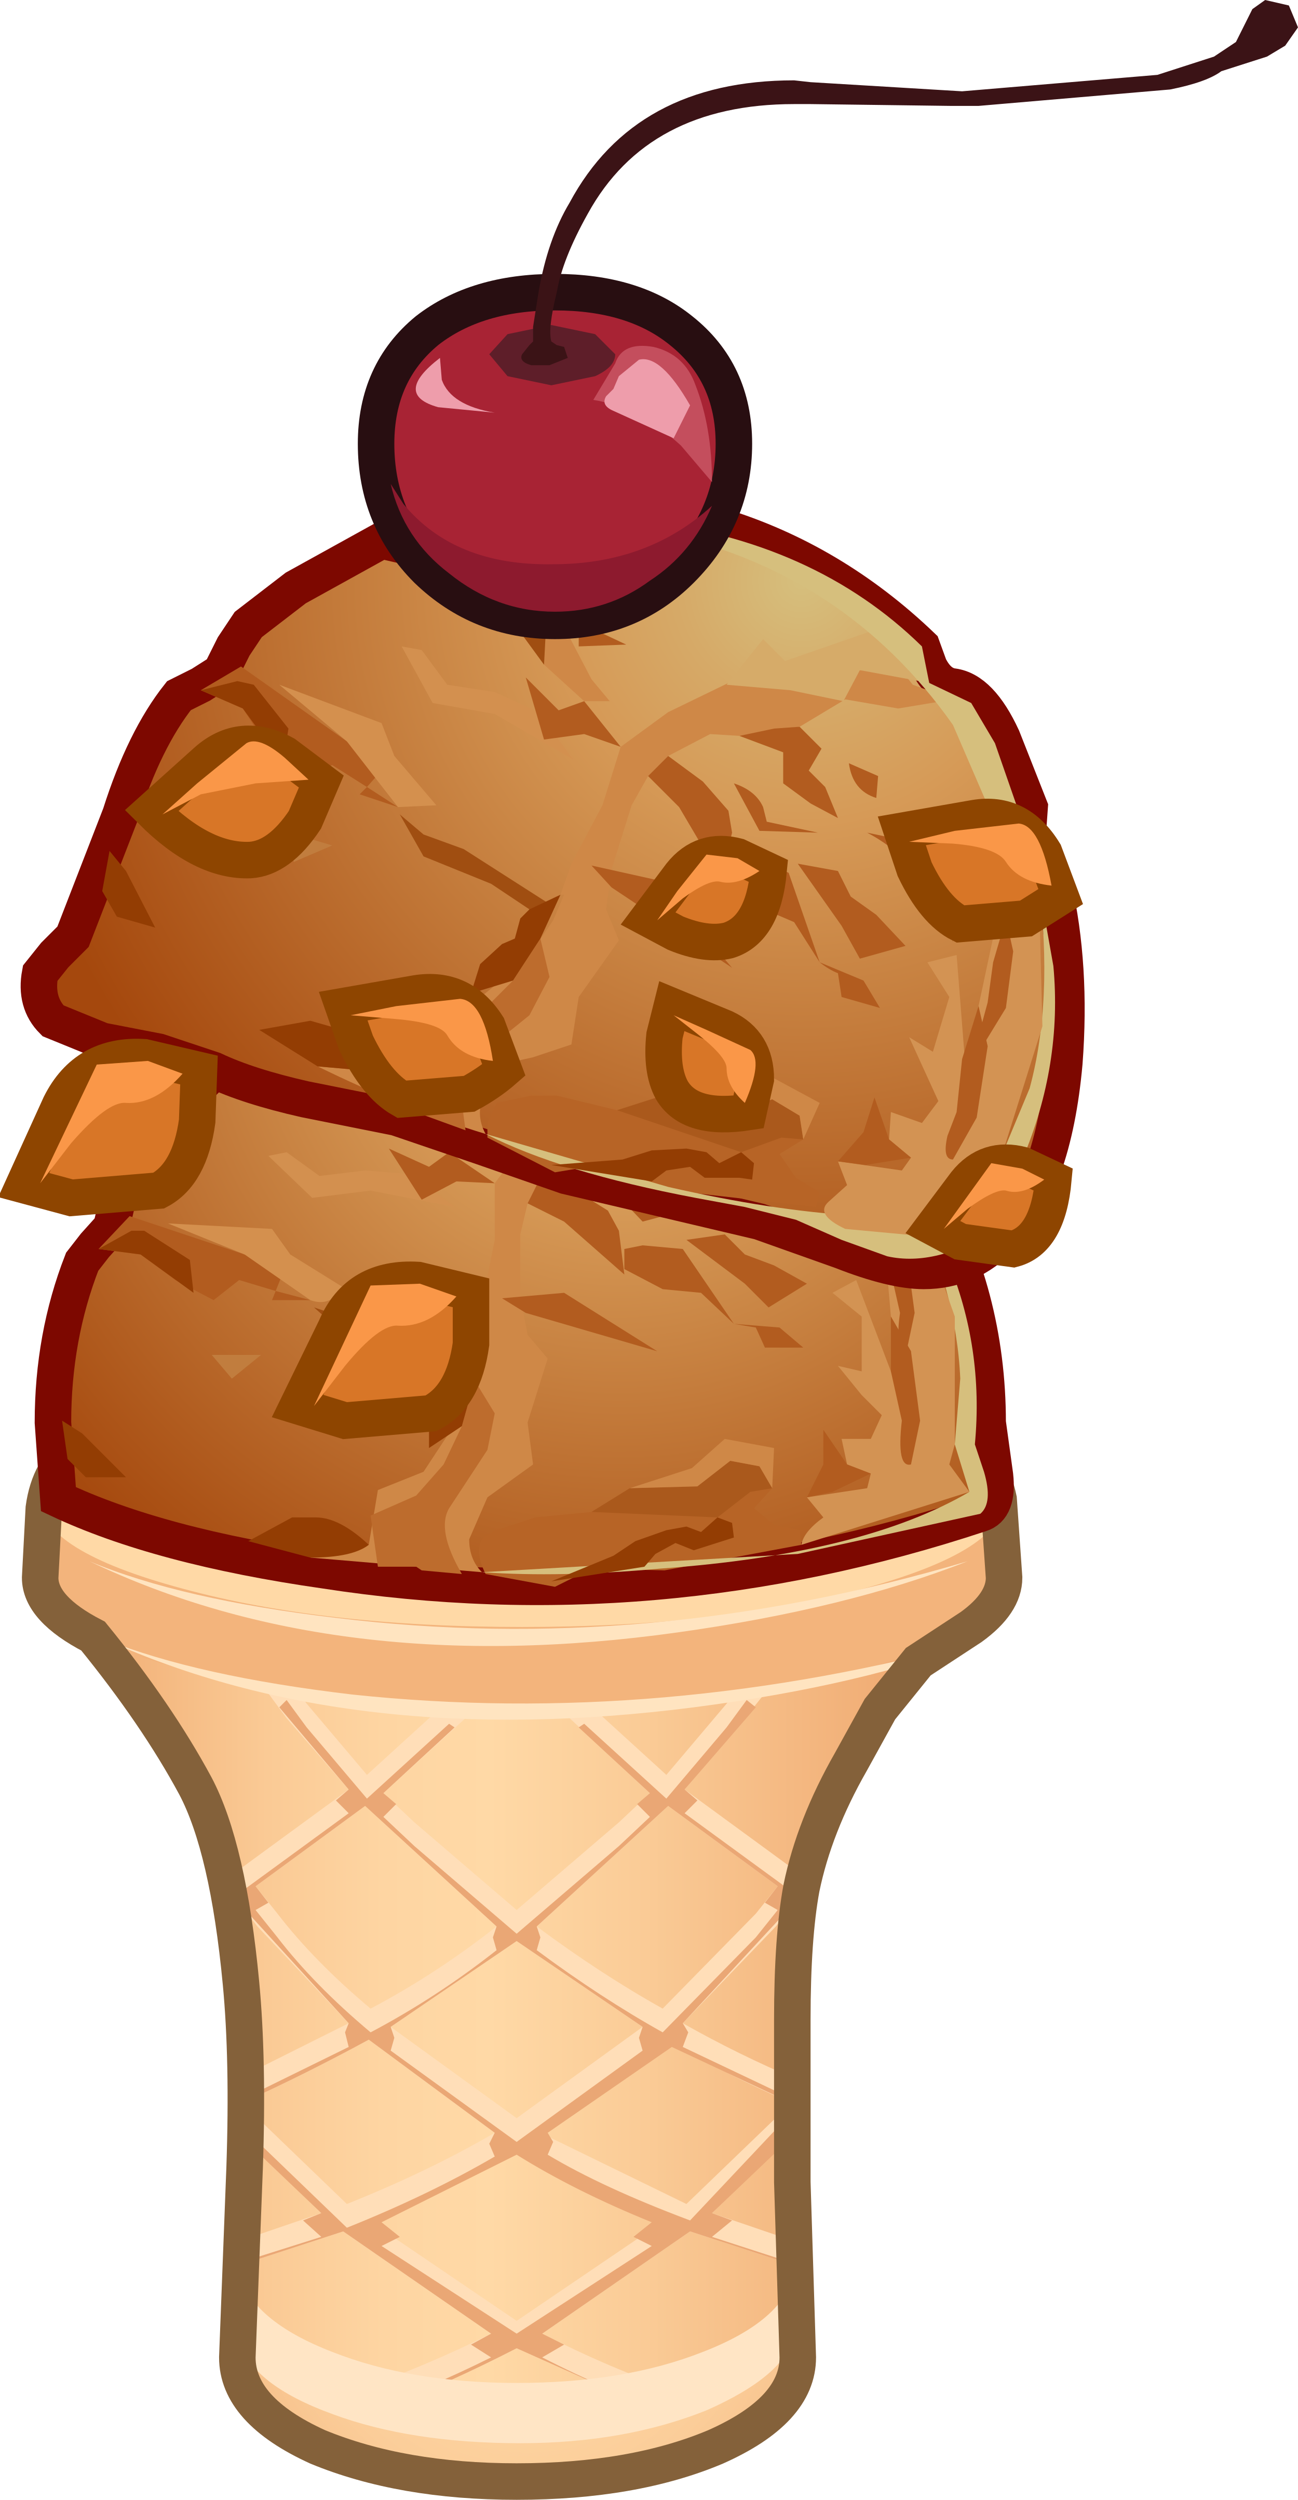 <?xml version="1.0" encoding="UTF-8" standalone="no"?>
<svg xmlns:xlink="http://www.w3.org/1999/xlink" height="68.45px" width="35.55px" xmlns="http://www.w3.org/2000/svg">
  <g transform="matrix(1.0, 0.0, 0.0, 1.0, 13.55, 43.35)">
    <path d="M10.9 3.15 Q8.15 7.0 8.15 9.75 L8.15 21.45 6.55 22.35 Q4.3 23.3 1.15 23.6 L0.05 23.6 Q-3.15 23.3 -5.35 22.35 L-6.95 21.45 -6.95 9.75 Q-6.95 7.0 -9.7 3.15 L-12.45 -0.15 0.6 1.15 13.6 -0.15 10.9 3.15" fill="url(#gradient0)" fill-rule="evenodd" stroke="none"/>
    <path d="M0.6 20.2 L4.65 17.45 Q2.75 16.7 0.6 15.4 -1.4 16.65 -3.45 17.45 L0.6 20.2 M4.05 12.15 L0.6 9.8 -2.85 12.15 0.6 14.65 4.05 12.15 M7.15 9.05 L7.75 8.3 4.75 6.1 1.15 9.4 Q2.9 10.7 4.6 11.65 L7.15 9.05 M-6.55 8.3 L-5.95 9.05 Q-4.95 10.35 -3.4 11.65 -1.6 10.7 0.05 9.4 L-3.55 6.1 -6.55 8.3 M2.0 3.65 L2.45 3.2 4.7 5.25 6.35 3.3 6.9 2.55 7.45 2.95 6.85 3.7 5.2 5.65 8.55 8.1 8.45 8.25 8.55 8.3 7.7 9.4 5.15 12.05 Q6.65 12.9 8.3 13.6 L8.05 14.2 Q6.55 13.55 4.65 12.5 L1.25 15.05 5.25 17.0 7.95 14.4 8.4 14.85 5.95 17.25 8.0 17.95 7.8 18.55 5.35 17.75 1.3 20.55 Q3.15 21.5 5.05 22.15 L7.85 20.1 8.3 20.6 5.85 22.45 6.2 22.55 6.0 23.2 5.15 22.9 3.9 23.65 3.6 23.1 4.4 22.65 0.6 20.95 Q-1.25 21.9 -3.15 22.65 L-2.4 23.1 -2.75 23.65 -4.0 22.9 -4.8 23.2 -5.0 22.55 -4.65 22.45 -7.1 20.6 -6.65 20.1 -3.9 22.15 Q-1.9 21.45 -0.1 20.55 L-4.15 17.75 -6.6 18.55 -6.8 17.95 -4.75 17.25 -7.2 14.85 -6.75 14.4 -4.05 17.0 Q-1.8 16.1 0.0 15.05 L-3.45 12.5 Q-5.2 13.45 -6.85 14.2 L-7.1 13.6 -4.0 12.05 -6.5 9.4 -7.35 8.3 -7.3 8.25 -7.35 8.1 -4.0 5.65 -5.7 3.7 -6.25 2.95 -5.7 2.55 -5.15 3.3 -3.5 5.25 -1.25 3.2 -0.75 3.65 -3.05 5.75 -2.2 6.55 0.6 8.95 3.4 6.55 4.25 5.75 2.0 3.65" fill="#ffdeb8" fill-rule="evenodd" stroke="none"/>
    <path d="M7.7 14.65 L7.95 14.4 8.15 14.6 8.05 14.85 7.7 14.65 M7.15 9.7 L7.75 8.95 7.4 8.75 7.75 8.3 4.75 6.1 1.15 9.4 1.25 9.7 1.15 10.05 Q2.9 11.35 4.6 12.3 L7.15 9.7 M-3.1 17.5 L-2.6 17.9 -3.1 18.15 0.6 20.55 4.3 18.15 3.8 17.9 4.3 17.5 Q2.2 16.65 0.6 15.65 L-3.1 17.5 M-6.85 14.85 L-6.95 14.6 -6.75 14.4 -6.45 14.65 -6.85 14.85 M-2.85 12.15 L-2.75 12.45 -2.85 12.8 0.6 15.3 4.05 12.8 3.95 12.45 4.05 12.15 0.6 9.8 -2.85 12.15 M-3.55 6.1 L-6.55 8.3 -6.2 8.75 -6.55 8.95 -5.95 9.7 Q-4.95 11.0 -3.4 12.3 -1.6 11.35 0.05 10.05 L-0.05 9.7 0.05 9.4 -3.55 6.1 M2.3 3.95 L2.45 3.85 4.7 5.9 6.35 3.95 6.9 3.2 7.15 3.4 5.2 5.65 5.55 5.95 5.2 6.3 8.35 8.6 5.15 12.05 5.3 12.3 5.15 12.7 8.1 14.1 8.05 14.2 4.85 12.7 1.45 15.05 1.6 15.3 1.45 15.65 Q2.95 16.55 5.35 17.45 L7.8 14.85 8.1 15.2 5.95 17.25 6.5 17.45 5.95 17.9 7.8 18.5 7.8 18.55 5.35 17.75 1.3 20.55 1.9 20.85 1.3 21.2 Q3.15 22.15 5.05 22.8 L7.85 20.75 7.95 20.9 5.85 22.45 6.2 22.55 6.05 22.95 5.85 23.1 6.0 23.15 6.0 23.2 5.15 22.9 3.9 23.65 3.9 23.55 4.4 23.3 3.7 23.0 4.4 22.65 0.6 20.95 Q-1.25 21.9 -3.15 22.65 L-2.5 23.0 -3.15 23.3 -2.65 23.55 -2.75 23.65 -4.0 22.9 -4.8 23.2 -4.8 23.15 -4.65 23.1 -4.85 22.95 -5.0 22.55 -4.65 22.45 -6.75 20.9 -6.65 20.75 -3.9 22.8 Q-1.9 22.1 -0.1 21.2 L-0.65 20.85 -0.1 20.55 -4.15 17.75 -6.6 18.55 -6.65 18.5 -4.75 17.9 -5.25 17.45 -4.75 17.25 -6.9 15.2 -6.75 15.05 -4.05 17.65 Q-1.8 16.75 0.0 15.7 L-0.15 15.35 0.0 15.05 -3.45 12.5 Q-5.2 13.45 -6.85 14.2 L-6.85 14.1 -4.0 12.7 -4.1 12.3 -4.0 12.05 -7.15 8.6 -4.0 6.3 -4.35 5.95 -4.0 5.65 -5.9 3.4 -5.7 3.2 -5.15 3.95 -3.5 5.9 -1.25 3.85 -1.1 3.95 -3.05 5.75 -2.7 6.05 -3.05 6.4 -2.2 7.2 0.6 9.6 3.4 7.2 4.25 6.4 3.9 6.05 4.25 5.75 2.3 3.95" fill="#eaa775" fill-rule="evenodd" stroke="none"/>
    <path d="M-12.45 -0.15 L-12.4 -1.95 13.95 -1.95 13.95 -0.15 Q13.95 1.35 10.1 2.35 6.25 3.4 0.75 3.4 -4.7 3.4 -8.55 2.35 -12.45 1.35 -12.45 -0.15" fill="#f3b47c" fill-rule="evenodd" stroke="none"/>
    <path d="M5.7 21.05 Q7.9 20.2 8.2 18.9 L8.3 18.9 8.3 20.65 Q8.3 22.05 6.05 23.05 3.8 24.05 0.6 24.05 -2.55 24.05 -4.8 23.05 -7.05 22.05 -7.05 20.65 L-7.05 18.9 -7.0 18.9 Q-6.65 20.2 -4.45 21.05 -2.3 21.9 0.6 21.9 3.55 21.9 5.7 21.05" fill="#ffe5c5" fill-rule="evenodd" stroke="none"/>
    <path d="M8.2 20.6 L8.3 20.85 8.3 21.2 Q8.3 22.65 6.05 23.65 3.8 24.6 0.6 24.6 -2.55 24.6 -4.8 23.65 -7.05 22.65 -7.05 21.2 L-7.05 19.5 -7.0 20.75 Q-6.65 21.95 -4.45 22.75 -2.3 23.55 0.7 23.55 3.55 23.55 5.8 22.65 7.95 21.7 8.2 20.6" fill="url(#gradient1)" fill-rule="evenodd" stroke="none"/>
    <path d="M10.1 -4.8 Q13.95 -3.8 13.95 -2.3 13.95 -0.9 10.1 0.15 6.2 1.2 0.75 1.2 -4.7 1.2 -8.55 0.15 -12.45 -0.9 -12.45 -2.3 -12.45 -3.8 -8.55 -4.8 -4.7 -5.85 0.75 -5.85 6.25 -5.85 10.1 -4.8" fill="#ffd9a6" fill-rule="evenodd" stroke="none"/>
    <path d="M12.1 -2.3 Q12.1 -1.4 8.8 -0.7 L0.75 0.0 -7.25 -0.7 Q-10.6 -1.4 -10.6 -2.3 -10.6 -3.25 -7.25 -3.95 L0.75 -4.65 8.8 -3.95 Q12.1 -3.25 12.1 -2.3" fill="#eaa775" fill-rule="evenodd" stroke="none"/>
    <path d="M-11.1 -0.6 Q-8.6 0.45 -4.35 0.95 4.2 2.0 12.95 -0.6 9.65 0.7 5.0 1.35 -4.3 2.65 -11.1 -0.6" fill="#ffe4c0" fill-rule="evenodd" stroke="none"/>
    <path d="M-10.65 1.55 Q-8.15 2.55 -3.9 3.05 4.6 3.95 13.35 1.55 10.1 2.8 5.45 3.4 -3.9 4.6 -10.65 1.55" fill="#ffe4c0" fill-rule="evenodd" stroke="none"/>
    <path d="M13.05 1.2 Q13.95 0.55 13.95 -0.15 L13.8 -2.3 Q13.6 -3.25 12.95 -3.7 12.1 -4.25 10.1 -4.8 6.25 -5.85 0.75 -5.85 -4.8 -5.85 -8.7 -4.8 -10.55 -4.3 -11.45 -3.65 -12.2 -3.15 -12.35 -2.05 L-12.45 -0.15 Q-12.45 0.7 -11.0 1.45 -9.25 3.6 -8.2 5.55 -7.3 7.25 -6.95 10.95 -6.75 13.05 -6.85 16.0 L-7.05 21.2 Q-7.05 22.65 -4.85 23.65 -2.55 24.6 0.6 24.6 3.8 24.6 6.05 23.65 8.3 22.65 8.3 21.2 L8.15 16.4 8.15 11.95 Q8.15 9.7 8.4 8.35 8.75 6.65 9.75 4.9 L10.55 3.45 11.6 2.15 13.05 1.2 Z" fill="none" stroke="#84613a" stroke-linecap="butt" stroke-linejoin="miter-clip" stroke-miterlimit="4.0" stroke-width="1.0"/>
    <path d="M-10.2 -11.15 L-9.3 -12.4 -7.5 -14.2 -6.9 -14.3 -6.25 -14.3 -5.8 -15.0 -5.4 -15.65 Q-2.5 -17.15 0.7 -17.15 3.85 -17.15 6.65 -15.75 L7.0 -15.3 Q7.35 -14.9 7.7 -15.0 8.45 -15.1 9.35 -14.1 L10.55 -12.6 10.7 -12.0 10.85 -11.3 Q10.95 -11.2 11.35 -11.05 L11.8 -10.85 Q13.5 -7.9 13.5 -4.4 L13.7 -2.95 Q13.8 -2.05 13.3 -1.9 4.4 1.05 -4.65 -0.35 -9.2 -1.0 -11.95 -2.3 L-12.1 -4.4 Q-12.1 -6.75 -11.3 -8.8 L-10.95 -9.25 -10.5 -9.75 -10.35 -10.4 -10.2 -11.15" fill="url(#gradient2)" fill-rule="evenodd" stroke="none"/>
    <path d="M-10.2 -11.15 L-10.35 -10.4 -10.5 -9.75 -10.95 -9.25 -11.3 -8.8 Q-12.1 -6.75 -12.1 -4.4 L-11.95 -2.3 Q-9.2 -1.0 -4.65 -0.35 4.4 1.05 13.3 -1.9 13.8 -2.05 13.7 -2.95 L13.5 -4.4 Q13.5 -7.9 11.8 -10.85 L11.35 -11.05 Q10.95 -11.2 10.85 -11.3 L10.7 -12.0 10.55 -12.6 9.35 -14.1 Q8.45 -15.1 7.7 -15.0 7.35 -14.9 7.0 -15.3 L6.65 -15.75 Q3.85 -17.15 0.7 -17.15 -2.5 -17.15 -5.4 -15.65 L-5.8 -15.0 -6.25 -14.3 -6.9 -14.3 -7.5 -14.2 -9.3 -12.4 -10.2 -11.15 Z" fill="none" stroke="#7d0800" stroke-linecap="butt" stroke-linejoin="miter-clip" stroke-miterlimit="4.0" stroke-width="1.0"/>
    <path d="M1.1 -1.8 L2.65 -1.95 3.7 -2.6 4.75 -2.8 5.55 -2.65 6.45 -3.35 7.25 -3.2 7.6 -2.6 7.1 -2.05 7.65 -1.6 8.35 -1.45 8.4 -1.05 4.65 -0.35 2.65 -0.4 1.65 0.1 -0.25 -0.25 Q-0.55 -0.85 -0.35 -1.2 -0.2 -1.4 0.5 -1.6 L1.1 -1.8" fill="#b76426" fill-rule="evenodd" stroke="none"/>
    <path d="M5.15 -13.85 L4.3 -12.8 Q3.7 -12.3 2.85 -12.15 L2.15 -11.95 1.25 -11.1 0.9 -10.4 0.7 -9.55 0.7 -7.85 0.9 -6.8 1.45 -6.15 0.9 -4.4 1.05 -3.25 -0.2 -2.35 -0.7 -1.2 Q-0.7 -0.65 -0.35 -0.3 L-5.05 -0.7 -3.45 -1.05 -3.2 -2.55 -1.95 -3.05 -0.7 -4.95 -0.35 -6.15 -0.25 -6.8 -0.35 -6.8 -0.35 -7.65 0.0 -9.4 0.0 -10.95 0.9 -12.15 2.15 -13.3 3.7 -13.65 5.35 -14.7 6.2 -15.05 6.75 -14.7 7.8 -14.7 6.55 -14.0 5.15 -13.85" fill="#cf8847" fill-rule="evenodd" stroke="none"/>
    <path d="M-0.55 -5.55 L0.0 -4.65 -0.2 -3.65 -1.25 -2.05 Q-1.6 -1.45 -0.9 -0.25 L-2.0 -0.35 -2.15 -0.45 -3.2 -0.45 -3.4 -1.85 -2.15 -2.4 -1.4 -3.25 -0.9 -4.3 -0.55 -5.55" fill="#bd6c2d" fill-rule="evenodd" stroke="none"/>
    <path d="M-6.0 -8.0 L-5.05 -7.75 -6.1 -7.75 -6.0 -8.0 -7.0 -8.3 -7.7 -7.75 -8.75 -8.3 -9.7 -9.0 -10.85 -9.15 -10.0 -10.05 -6.85 -9.0 -5.6 -9.0 -6.0 -8.0" fill="#b25c1f" fill-rule="evenodd" stroke="none"/>
    <path d="M-5.05 -13.85 L-4.1 -13.85 -3.0 -14.15 -2.05 -13.1 -0.65 -11.95 -1.25 -11.8 -2.55 -12.4 -3.8 -13.3 -5.05 -13.3 -6.15 -14.15 -5.4 -15.25 -5.05 -13.85" fill="#cf8847" fill-rule="evenodd" stroke="none"/>
    <path d="M-2.55 -12.4 L-3.8 -13.3 -5.05 -13.85 -3.0 -14.15 -2.55 -12.4" fill="#a04e11" fill-rule="evenodd" stroke="none"/>
    <path d="M-6.2 -11.7 L-5.7 -11.8 -4.8 -11.15 -3.55 -11.3 -2.3 -11.2 -1.1 -10.3 -3.4 -10.75 -5.0 -10.55 -6.2 -11.7" fill="#d3904f" fill-rule="evenodd" stroke="none"/>
    <path d="M-6.1 -9.7 L-5.6 -9.0 -4.15 -8.1 Q-4.5 -7.55 -5.05 -7.75 L-6.85 -9.0 -8.95 -9.85 -6.1 -9.7" fill="#d4904e" fill-rule="evenodd" stroke="none"/>
    <path d="M3.4 -14.3 L5.35 -15.75 7.15 -14.9 5.35 -14.7 5.15 -13.8 2.15 -13.3 2.65 -14.7 3.4 -14.3" fill="#d6ab69" fill-rule="evenodd" stroke="none"/>
    <path d="M-7.75 -6.25 L-6.4 -6.25 -7.2 -5.6 -7.75 -6.25" fill="#c17d3e" fill-rule="evenodd" stroke="none"/>
    <path d="M-2.2 -6.6 L-4.05 -6.75 -4.95 -7.55 -4.2 -7.3 -3.15 -7.2 -0.35 -6.45 -1.05 -6.2 -2.2 -6.6" fill="#a04e11" fill-rule="evenodd" stroke="none"/>
    <path d="M1.9 -7.95 L4.45 -6.35 0.85 -7.4 0.2 -7.8 1.9 -7.95" fill="#b25c1f" fill-rule="evenodd" stroke="none"/>
    <path d="M3.55 -8.45 L1.9 -9.9 0.9 -10.4 1.25 -11.1 2.3 -10.7 3.1 -10.2 3.4 -9.65 3.55 -8.45" fill="#b25c1f" fill-rule="evenodd" stroke="none"/>
    <path d="M3.55 -8.6 L3.55 -9.15 4.05 -9.25 5.15 -9.15 6.55 -7.1 5.65 -7.95 4.6 -8.05 3.55 -8.6" fill="#b25c1f" fill-rule="evenodd" stroke="none"/>
    <path d="M5.25 -9.4 L6.3 -9.55 6.85 -9.0 7.65 -8.7 8.55 -8.2 7.5 -7.55 6.85 -8.2 5.25 -9.4" fill="#b25c1f" fill-rule="evenodd" stroke="none"/>
    <path d="M2.85 -12.15 L4.3 -12.8 4.95 -12.45 4.85 -11.8 5.4 -11.5 5.9 -10.85 5.15 -11.0 4.3 -11.25 4.05 -12.05 2.85 -12.15" fill="#b25c1f" fill-rule="evenodd" stroke="none"/>
    <path d="M-0.85 -16.55 Q-3.3 -16.3 -5.05 -15.5 -3.5 -16.3 -1.25 -16.65 3.15 -17.5 6.65 -15.75 L7.15 -14.9 8.3 -14.7 9.2 -13.85 10.6 -12.05 10.05 -11.8 10.85 -11.0 9.25 -11.5 9.5 -12.3 8.05 -14.05 Q4.15 -17.05 -0.85 -16.55" fill="#d6bf7d" fill-rule="evenodd" stroke="none"/>
    <path d="M11.4 -10.7 L12.4 -8.85 Q13.4 -6.45 13.15 -3.8 L13.4 -3.05 Q13.65 -2.2 13.3 -1.9 L8.3 -0.8 -0.35 -0.3 Q1.8 -0.15 4.55 -0.4 10.1 -0.8 13.0 -2.5 L12.6 -3.8 12.75 -5.6 Q12.65 -7.95 11.4 -10.7" fill="#d6bf7d" fill-rule="evenodd" stroke="none"/>
    <path d="M3.1 -10.9 Q4.05 -10.9 4.2 -10.2 L5.55 -10.3 4.05 -9.9 3.1 -10.9" fill="#b25c1f" fill-rule="evenodd" stroke="none"/>
    <path d="M7.15 -7.0 L6.55 -7.1 7.8 -7.0 8.45 -6.45 7.4 -6.45 7.15 -7.0" fill="#b25c1f" fill-rule="evenodd" stroke="none"/>
    <path d="M6.7 -10.7 L7.65 -10.75 Q8.65 -10.75 9.0 -10.05 L9.8 -8.55 9.15 -9.35 Q8.05 -10.45 6.7 -10.7" fill="#b25c1f" fill-rule="evenodd" stroke="none"/>
    <path d="M5.8 -12.3 L6.55 -12.15 6.7 -11.65 Q6.05 -11.65 5.8 -12.3" fill="#b25c1f" fill-rule="evenodd" stroke="none"/>
    <path d="M-2.1 -14.05 L-1.55 -13.65 -0.65 -13.5 -1.8 -13.1 -2.1 -14.05" fill="#b25c1f" fill-rule="evenodd" stroke="none"/>
    <path d="M-2.9 -11.9 L-1.8 -11.4 -1.25 -11.8 0.0 -10.95 -1.05 -11.0 -2.0 -10.5 -2.9 -11.9" fill="#b25c1f" fill-rule="evenodd" stroke="none"/>
    <path d="M-10.1 -2.9 L-11.2 -2.9 -11.7 -3.4 -11.85 -4.45 -11.3 -4.1 -10.1 -2.9" fill="#933d03" fill-rule="evenodd" stroke="none"/>
    <path d="M-8.25 -7.95 L-9.7 -9.0 -10.85 -9.15 -9.95 -9.65 -9.6 -9.65 -8.35 -8.85 -8.25 -7.95" fill="#933d03" fill-rule="evenodd" stroke="none"/>
    <path d="M-5.05 -0.7 L-6.75 -1.15 -5.55 -1.8 -4.9 -1.8 Q-4.25 -1.8 -3.45 -1.05 -3.9 -0.7 -5.05 -0.7" fill="#933d03" fill-rule="evenodd" stroke="none"/>
    <path d="M-0.55 -5.55 L-0.9 -4.3 -1.8 -3.7 -1.8 -4.45 -1.4 -5.15 -1.15 -5.4 -1.15 -5.95 -1.05 -6.2 -0.35 -6.8 -0.55 -5.55" fill="#933d03" fill-rule="evenodd" stroke="none"/>
    <path d="M6.5 -1.65 L6.55 -1.25 5.45 -0.9 4.95 -1.1 4.4 -0.8 4.1 -0.45 1.55 -0.05 3.25 -0.75 3.85 -1.15 4.7 -1.45 5.25 -1.55 5.65 -1.4 6.1 -1.8 6.5 -1.65" fill="#933d03" fill-rule="evenodd" stroke="none"/>
    <path d="M2.65 -1.95 L3.7 -2.6 5.55 -2.65 6.45 -3.35 7.25 -3.2 7.6 -2.6 7.0 -2.5 6.1 -1.8 2.65 -1.95" fill="#aa591c" fill-rule="evenodd" stroke="none"/>
    <path d="M3.7 -2.6 L5.4 -3.15 6.3 -3.95 7.65 -3.7 7.6 -2.6 7.25 -3.2 6.45 -3.35 5.55 -2.65 3.7 -2.6" fill="#cf8847" fill-rule="evenodd" stroke="none"/>
    <path d="M11.4 -10.7 L12.6 -7.3 12.6 -3.8 12.45 -3.25 13.0 -2.5 8.4 -1.05 Q8.45 -1.4 9.0 -1.8 L8.55 -2.35 10.2 -2.6 10.3 -3.0 9.65 -3.25 9.5 -3.95 10.3 -3.95 10.6 -4.6 10.05 -5.15 9.4 -5.95 10.05 -5.8 10.05 -7.3 9.25 -7.95 9.9 -8.3 10.85 -5.8 11.25 -5.0 11.4 -5.7 11.4 -6.35 10.85 -7.3 10.6 -10.2 9.25 -11.5 11.4 -10.7" fill="#d39353" fill-rule="evenodd" stroke="none"/>
    <path d="M9.0 -4.2 L9.65 -3.25 10.3 -3.0 9.25 -2.5 8.55 -2.35 9.0 -3.25 9.0 -4.2" fill="#b25c1f" fill-rule="evenodd" stroke="none"/>
    <path d="M11.4 -6.35 L11.65 -4.45 11.4 -3.25 Q11.0 -3.15 11.15 -4.45 L10.85 -5.8 10.85 -7.3 11.4 -6.35" fill="#b25c1f" fill-rule="evenodd" stroke="none"/>
    <path d="M11.3 -8.9 L11.5 -7.4 11.3 -6.45 Q10.95 -6.35 11.1 -7.4 L10.85 -8.5 10.85 -9.65 11.3 -8.9" fill="#b25c1f" fill-rule="evenodd" stroke="none"/>
    <path d="M13.9 -23.15 L14.65 -21.25 14.6 -20.55 14.55 -19.9 14.95 -19.5 15.3 -19.1 Q15.8 -16.9 15.6 -14.25 15.3 -10.9 13.9 -9.5 13.0 -8.55 11.75 -8.55 10.9 -8.55 9.5 -9.1 L7.25 -9.9 1.95 -11.15 -0.35 -11.95 -2.7 -12.75 -5.2 -13.25 Q-6.75 -13.6 -7.7 -14.05 L-9.2 -14.55 -10.75 -14.85 -12.1 -15.4 Q-12.6 -15.9 -12.45 -16.7 L-12.05 -17.2 -11.55 -17.7 -10.25 -21.05 Q-9.6 -23.1 -8.65 -24.3 L-8.05 -24.6 -7.5 -24.95 -7.15 -25.65 -6.75 -26.25 -5.45 -27.25 -3.1 -28.55 -2.45 -28.4 Q-2.0 -28.15 -1.75 -28.25 L-1.15 -28.8 -0.45 -29.3 6.15 -28.95 Q9.25 -28.0 11.7 -25.65 L11.9 -25.1 Q12.15 -24.6 12.55 -24.55 13.3 -24.45 13.9 -23.15" fill="url(#gradient3)" fill-rule="evenodd" stroke="none"/>
    <path d="M13.9 -23.15 Q13.3 -24.45 12.55 -24.55 12.15 -24.6 11.9 -25.1 L11.7 -25.65 Q9.25 -28.0 6.15 -28.95 L-0.45 -29.3 -1.15 -28.8 -1.75 -28.25 Q-2.0 -28.15 -2.45 -28.4 L-3.1 -28.55 -5.45 -27.25 -6.75 -26.25 -7.15 -25.65 -7.5 -24.95 -8.05 -24.6 -8.65 -24.3 Q-9.6 -23.1 -10.25 -21.05 L-11.55 -17.7 -12.05 -17.2 -12.45 -16.7 Q-12.6 -15.9 -12.1 -15.4 L-10.75 -14.85 -9.2 -14.55 -7.7 -14.05 Q-6.75 -13.6 -5.2 -13.25 L-2.7 -12.75 -0.35 -11.95 1.95 -11.15 7.25 -9.9 9.5 -9.1 Q10.9 -8.55 11.75 -8.55 13.0 -8.55 13.9 -9.5 15.3 -10.9 15.6 -14.25 15.8 -16.9 15.3 -19.1 L14.95 -19.5 14.55 -19.9 14.6 -20.55 14.65 -21.25 13.9 -23.15 Z" fill="none" stroke="#7d0800" stroke-linecap="butt" stroke-linejoin="miter-clip" stroke-miterlimit="4.0" stroke-width="1.0"/>
    <path d="M8.8 -10.3 L4.85 -10.75 2.85 -11.45 1.65 -11.25 -0.2 -12.2 -0.2 -12.6 0.05 -13.15 1.0 -13.35 1.7 -13.35 3.35 -12.95 4.6 -13.35 5.7 -13.2 6.5 -12.8 7.6 -13.25 8.35 -12.8 8.45 -12.15 7.8 -11.75 8.25 -11.1 8.9 -10.7 8.8 -10.3" fill="#b76426" fill-rule="evenodd" stroke="none"/>
    <path d="M-2.45 -15.4 L-1.0 -15.55 0.85 -17.05 1.6 -18.15 1.9 -18.85 1.8 -18.85 2.1 -19.7 2.95 -21.3 3.45 -22.9 4.75 -23.85 6.4 -24.65 8.1 -24.5 10.0 -25.0 11.05 -25.1 11.45 -24.6 12.55 -24.2 11.05 -23.95 9.6 -24.2 8.35 -23.45 6.7 -23.2 5.9 -23.25 4.75 -22.65 4.2 -22.1 3.75 -21.3 3.2 -19.55 3.05 -18.45 3.4 -17.6 2.3 -16.05 2.1 -14.75 1.05 -14.4 0.6 -14.3 -0.35 -13.25 Q-0.5 -12.75 -0.25 -12.3 -2.4 -12.95 -4.85 -14.15 L-3.15 -14.0 -2.45 -15.4" fill="#cf8847" fill-rule="evenodd" stroke="none"/>
    <path d="M1.25 -17.65 L1.5 -16.6 0.95 -15.55 -0.6 -14.3 Q-0.95 -14.0 -0.9 -13.15 L-0.8 -12.4 -1.9 -12.8 -2.0 -12.95 -3.1 -13.3 -2.85 -14.75 -1.4 -14.95 -0.4 -15.6 0.5 -16.5 1.25 -17.65" fill="#bd6c2d" fill-rule="evenodd" stroke="none"/>
    <path d="M-6.95 -25.1 L-4.05 -23.05 -2.75 -22.65 -3.5 -21.8 -2.65 -21.25 -3.7 -21.6 -3.5 -21.8 -4.45 -22.4 Q-4.85 -22.25 -5.3 -22.05 L-6.25 -22.95 -6.9 -23.95 -8.05 -24.45 -6.95 -25.1" fill="#b25c1f" fill-rule="evenodd" stroke="none"/>
    <path d="M-1.75 -28.05 L-0.65 -28.9 -0.7 -27.4 0.25 -27.15 1.45 -27.05 2.65 -24.75 3.15 -24.15 2.45 -24.15 1.35 -25.15 0.4 -26.45 -0.9 -26.85 -1.75 -28.05" fill="#cf8847" fill-rule="evenodd" stroke="none"/>
    <path d="M1.35 -25.15 L0.4 -26.45 -0.7 -27.4 1.45 -27.05 1.35 -25.15" fill="#a04e11" fill-rule="evenodd" stroke="none"/>
    <path d="M-1.7 -24.1 L-2.55 -25.65 -2.0 -25.55 -1.3 -24.6 0.0 -24.4 1.2 -23.85 2.15 -22.55 0.0 -23.8 -1.7 -24.1" fill="#d3904f" fill-rule="evenodd" stroke="none"/>
    <path d="M-3.1 -23.55 L-2.75 -22.65 -1.6 -21.3 -2.65 -21.25 -4.05 -23.05 -5.9 -24.6 -3.1 -23.55" fill="#d4904e" fill-rule="evenodd" stroke="none"/>
    <path d="M7.95 -25.25 L10.4 -26.1 11.9 -24.65 10.0 -25.0 9.55 -24.15 8.1 -24.45 6.35 -24.6 7.35 -25.85 7.95 -25.25" fill="#d6ab69" fill-rule="evenodd" stroke="none"/>
    <path d="M-5.8 -20.6 L-4.45 -20.2 -5.5 -19.75 -5.8 -20.6" fill="#c17d3e" fill-rule="evenodd" stroke="none"/>
    <path d="M-0.1 -19.15 L-1.95 -19.9 -2.6 -21.05 -1.95 -20.5 -0.85 -20.1 1.65 -18.5 0.95 -18.45 -0.1 -19.15" fill="#a04e11" fill-rule="evenodd" stroke="none"/>
    <path d="M4.45 -19.25 L6.5 -16.85 3.2 -19.05 2.65 -19.65 4.45 -19.25" fill="#b25c1f" fill-rule="evenodd" stroke="none"/>
    <path d="M6.2 -19.3 L5.05 -21.25 4.2 -22.1 4.75 -22.65 5.7 -21.95 6.4 -21.15 6.5 -20.55 6.2 -19.3" fill="#b25c1f" fill-rule="evenodd" stroke="none"/>
    <path d="M6.3 -19.45 L6.45 -19.95 7.0 -19.95 8.05 -19.45 8.9 -17.0 8.2 -18.1 7.15 -18.55 6.3 -19.45" fill="#b25c1f" fill-rule="evenodd" stroke="none"/>
    <path d="M8.3 -19.7 L9.4 -19.5 9.75 -18.8 10.45 -18.3 11.25 -17.45 10.0 -17.1 9.5 -18.0 8.3 -19.7" fill="#b25c1f" fill-rule="evenodd" stroke="none"/>
    <path d="M6.7 -23.2 L7.65 -23.4 8.35 -23.45 8.95 -22.85 8.6 -22.25 9.05 -21.8 9.4 -20.95 8.65 -21.35 7.9 -21.9 7.9 -22.75 6.7 -23.2" fill="#b25c1f" fill-rule="evenodd" stroke="none"/>
    <path d="M1.15 -29.2 L2.85 -29.1 -0.2 -29.1 1.15 -29.2 M13.7 -23.0 L14.5 -20.7 13.9 -20.6 14.45 -19.55 12.95 -20.6 13.5 -21.3 12.55 -23.5 Q9.55 -27.75 4.4 -28.8 L2.85 -29.1 4.0 -29.1 Q8.75 -28.55 11.7 -25.65 L11.9 -24.65 13.05 -24.1 13.7 -23.0" fill="#d6bf7d" fill-rule="evenodd" stroke="none"/>
    <path d="M15.3 -16.9 Q15.55 -14.2 14.45 -11.6 L14.45 -10.5 Q14.3 -10.05 13.75 -9.7 12.1 -8.65 10.75 -8.95 L9.5 -9.4 8.25 -9.95 6.85 -10.3 5.5 -10.55 Q1.8 -11.25 -0.25 -12.3 L4.75 -10.85 Q10.45 -9.55 13.9 -10.3 L13.9 -11.75 14.65 -13.55 Q15.3 -15.95 14.9 -19.15 L15.3 -16.9" fill="#d6bf7d" fill-rule="evenodd" stroke="none"/>
    <path d="M6.55 -21.9 Q7.15 -21.7 7.35 -21.25 L7.45 -20.85 8.85 -20.55 7.25 -20.6 6.55 -21.9" fill="#b25c1f" fill-rule="evenodd" stroke="none"/>
    <path d="M9.4 -16.7 Q9.15 -16.8 8.9 -17.0 L10.1 -16.5 10.55 -15.75 9.5 -16.05 9.4 -16.7" fill="#b25c1f" fill-rule="evenodd" stroke="none"/>
    <path d="M10.2 -20.55 L11.15 -20.35 Q12.1 -20.0 12.25 -19.2 L12.55 -17.55 12.2 -18.5 Q11.45 -19.9 10.2 -20.55" fill="#b25c1f" fill-rule="evenodd" stroke="none"/>
    <path d="M9.7 -22.45 L10.5 -22.1 10.45 -21.5 Q9.8 -21.7 9.7 -22.45" fill="#b25c1f" fill-rule="evenodd" stroke="none"/>
    <path d="M2.3 -26.65 L2.75 -26.1 3.6 -25.7 2.3 -25.65 2.3 -26.65" fill="#b25c1f" fill-rule="evenodd" stroke="none"/>
    <path d="M1.35 -23.1 L0.85 -24.8 1.75 -23.9 2.45 -24.15 3.45 -22.9 2.45 -23.25 1.35 -23.1" fill="#b25c1f" fill-rule="evenodd" stroke="none"/>
    <path d="M-9.3 -17.95 L-10.35 -18.25 -10.75 -18.95 -10.55 -20.05 -10.1 -19.5 -9.3 -17.95" fill="#933d03" fill-rule="evenodd" stroke="none"/>
    <path d="M-5.8 -22.45 L-6.9 -23.95 -8.05 -24.45 -7.05 -24.7 -6.6 -24.6 -5.65 -23.4 -5.8 -22.45" fill="#933d03" fill-rule="evenodd" stroke="none"/>
    <path d="M-6.45 -15.15 L-5.05 -15.4 -4.35 -15.2 Q-3.7 -15.0 -3.15 -14.0 L-4.85 -14.15 -6.45 -15.15" fill="#933d03" fill-rule="evenodd" stroke="none"/>
    <path d="M-0.4 -16.95 L0.2 -17.5 0.55 -17.65 0.7 -18.2 0.95 -18.45 1.8 -18.85 1.25 -17.65 0.5 -16.5 -0.65 -16.15 -0.4 -16.95" fill="#933d03" fill-rule="evenodd" stroke="none"/>
    <path d="M6.7 -11.1 L5.75 -11.1 5.35 -11.4 4.7 -11.3 4.3 -11.0 1.55 -11.45 3.5 -11.6 4.3 -11.85 5.25 -11.9 5.8 -11.8 6.15 -11.5 6.75 -11.8 7.1 -11.5 7.05 -11.05 6.7 -11.1" fill="#933d03" fill-rule="evenodd" stroke="none"/>
    <path d="M6.75 -11.8 L3.35 -12.95 4.6 -13.35 6.5 -12.8 7.6 -13.25 8.35 -12.8 8.45 -12.15 7.85 -12.2 6.75 -11.8" fill="#aa591c" fill-rule="evenodd" stroke="none"/>
    <path d="M4.6 -13.35 L6.45 -13.35 7.6 -13.85 8.9 -13.15 8.45 -12.15 8.35 -12.8 7.6 -13.25 6.5 -12.8 4.6 -13.35" fill="#cf8847" fill-rule="evenodd" stroke="none"/>
    <path d="M14.9 -19.15 L15.0 -15.25 13.9 -11.75 13.6 -11.3 Q13.9 -10.35 13.3 -9.95 12.85 -9.65 11.75 -9.5 L9.6 -9.7 Q8.75 -10.1 9.15 -10.45 L9.65 -10.9 9.4 -11.55 11.15 -11.3 11.4 -11.65 10.8 -12.15 10.85 -12.9 11.7 -12.6 12.15 -13.2 11.35 -14.95 12.0 -14.55 12.45 -16.05 11.85 -17.0 12.65 -17.2 12.95 -13.4 13.3 -14.0 13.5 -14.7 13.25 -15.8 13.9 -18.85 12.95 -20.6 14.9 -19.15" fill="#d39353" fill-rule="evenodd" stroke="none"/>
    <path d="M10.4 -13.3 L10.8 -12.15 11.4 -11.65 10.15 -11.45 9.4 -11.55 10.1 -12.35 10.4 -13.3" fill="#b25c1f" fill-rule="evenodd" stroke="none"/>
    <path d="M12.8 -14.35 L13.25 -15.8 13.5 -14.7 13.2 -12.75 12.55 -11.6 Q12.25 -11.6 12.4 -12.25 L12.65 -12.9 12.8 -14.35" fill="#b25c1f" fill-rule="evenodd" stroke="none"/>
    <path d="M14.2 -17.3 L14.0 -15.75 13.45 -14.85 Q13.25 -14.85 13.35 -15.35 L13.5 -15.9 13.65 -17.0 14.0 -18.2 14.2 -17.3" fill="#b25c1f" fill-rule="evenodd" stroke="none"/>
    <path d="M6.55 -31.2 Q6.55 -29.2 5.1 -27.75 3.7 -26.35 1.65 -26.35 -0.4 -26.35 -1.85 -27.75 -3.25 -29.15 -3.25 -31.2 -3.25 -33.15 -1.85 -34.3 -0.5 -35.35 1.65 -35.35 3.8 -35.35 5.1 -34.3 6.55 -33.15 6.55 -31.2" fill="#a82334" fill-rule="evenodd" stroke="none"/>
    <path d="M6.55 -31.2 Q6.55 -29.2 5.1 -27.75 3.7 -26.35 1.65 -26.35 -0.4 -26.35 -1.85 -27.75 -3.25 -29.15 -3.25 -31.2 -3.25 -33.15 -1.85 -34.3 -0.5 -35.35 1.65 -35.35 3.8 -35.35 5.1 -34.3 6.55 -33.15 6.55 -31.2 Z" fill="none" stroke="#280e11" stroke-linecap="butt" stroke-linejoin="miter-clip" stroke-miterlimit="4.0" stroke-width="1.0"/>
    <path d="M3.3 -33.65 Q3.3 -33.3 2.75 -33.05 L1.55 -32.8 0.35 -33.05 -0.15 -33.65 0.35 -34.2 1.55 -34.45 2.75 -34.2 3.3 -33.65" fill="#5e1e29" fill-rule="evenodd" stroke="none"/>
    <path d="M-2.5 -29.55 Q-1.1 -27.85 1.6 -27.9 4.2 -27.9 5.95 -29.5 5.4 -28.2 4.25 -27.45 3.1 -26.6 1.65 -26.6 0.05 -26.6 -1.25 -27.65 -2.5 -28.6 -2.85 -30.1 L-2.5 -29.55" fill="#8d1a2e" fill-rule="evenodd" stroke="none"/>
    <path d="M22.0 -42.6 L21.65 -42.1 21.15 -41.8 19.9 -41.4 Q19.5 -41.1 18.5 -40.9 L13.25 -40.45 12.5 -40.45 8.65 -40.5 8.2 -40.5 Q4.2 -40.5 2.55 -37.5 1.85 -36.25 1.7 -35.35 1.45 -34.35 1.55 -34.0 L1.7 -33.9 1.9 -33.85 2.0 -33.55 1.5 -33.35 1.0 -33.35 Q0.65 -33.45 0.75 -33.65 L0.95 -33.9 1.05 -34.0 1.05 -34.4 1.2 -35.35 Q1.45 -36.8 2.05 -37.8 3.85 -41.15 8.2 -41.15 L8.65 -41.1 12.8 -40.85 18.15 -41.3 19.7 -41.8 20.3 -42.2 20.75 -43.1 21.1 -43.35 21.75 -43.2 22.0 -42.6" fill="#3b1316" fill-rule="evenodd" stroke="none"/>
    <path d="M2.7 -32.4 L3.3 -33.4 Q3.5 -34.0 4.35 -33.85 5.2 -33.65 5.5 -32.8 5.95 -31.65 5.95 -30.15 L5.1 -31.15 Q3.95 -32.2 2.7 -32.4" fill="#c44e5d" fill-rule="evenodd" stroke="none"/>
    <path d="M5.35 -32.25 L4.9 -31.35 3.25 -32.1 Q2.9 -32.25 3.05 -32.5 L3.25 -32.7 3.4 -33.05 3.95 -33.5 Q4.55 -33.65 5.35 -32.25" fill="#ee9dab" fill-rule="evenodd" stroke="none"/>
    <path d="M-1.5 -33.55 L-1.45 -32.95 Q-1.2 -32.25 0.0 -32.05 L-1.55 -32.2 Q-2.8 -32.55 -1.5 -33.55" fill="#ee9dab" fill-rule="evenodd" stroke="none"/>
    <path d="M-8.1 -14.05 L-8.15 -12.65 Q-8.35 -11.2 -9.2 -10.75 L-11.6 -10.55 -12.9 -10.9 -11.9 -13.1 Q-11.2 -14.5 -9.6 -14.4 L-8.1 -14.05" fill="#d87627" fill-rule="evenodd" stroke="none"/>
    <path d="M-8.1 -14.05 L-9.6 -14.4 Q-11.2 -14.5 -11.9 -13.1 L-12.9 -10.9 -11.6 -10.55 -9.2 -10.75 Q-8.35 -11.2 -8.15 -12.65 L-8.1 -14.05 Z" fill="none" stroke="#8e4500" stroke-linecap="butt" stroke-linejoin="miter-clip" stroke-miterlimit="4.0" stroke-width="1.0"/>
    <path d="M-8.55 -13.95 Q-9.3 -13.1 -10.1 -13.15 -10.6 -13.2 -11.6 -12.05 L-12.45 -10.95 -10.9 -14.2 -9.5 -14.3 -8.55 -13.95" fill="#fa9748" fill-rule="evenodd" stroke="none"/>
    <path d="M-0.65 -7.95 L-0.65 -6.55 Q-0.85 -5.1 -1.75 -4.65 L-4.1 -4.45 -5.4 -4.85 -4.35 -7.0 Q-3.75 -8.4 -2.1 -8.3 L-0.65 -7.95" fill="#d87627" fill-rule="evenodd" stroke="none"/>
    <path d="M-0.65 -7.95 L-2.1 -8.3 Q-3.75 -8.4 -4.35 -7.0 L-5.4 -4.85 -4.1 -4.45 -1.75 -4.65 Q-0.85 -5.1 -0.65 -6.55 L-0.65 -7.95 Z" fill="none" stroke="#8e4500" stroke-linecap="butt" stroke-linejoin="miter-clip" stroke-miterlimit="4.0" stroke-width="1.0"/>
    <path d="M-1.05 -7.85 Q-1.8 -7.0 -2.65 -7.05 -3.15 -7.1 -4.1 -5.95 L-4.95 -4.85 -3.4 -8.15 -2.05 -8.2 -1.05 -7.85" fill="#fa9748" fill-rule="evenodd" stroke="none"/>
    <path d="M0.25 -14.05 Q-0.15 -13.7 -0.7 -13.4 L-2.55 -13.25 Q-3.25 -13.65 -3.8 -14.8 L-4.15 -15.8 -2.15 -16.15 Q-0.9 -16.35 -0.2 -15.25 L0.25 -14.05" fill="#d87627" fill-rule="evenodd" stroke="none"/>
    <path d="M0.25 -14.05 L-0.2 -15.25 Q-0.9 -16.35 -2.15 -16.15 L-4.15 -15.8 -3.8 -14.8 Q-3.25 -13.65 -2.55 -13.25 L-0.7 -13.4 Q-0.15 -13.7 0.25 -14.05 Z" fill="none" stroke="#8e4500" stroke-linecap="butt" stroke-linejoin="miter-clip" stroke-miterlimit="4.0" stroke-width="1.0"/>
    <path d="M-0.05 -14.3 Q-0.95 -14.4 -1.3 -15.0 -1.5 -15.35 -2.75 -15.45 L-3.95 -15.55 -2.7 -15.8 -0.95 -16.0 Q-0.3 -15.95 -0.05 -14.3" fill="#fa9748" fill-rule="evenodd" stroke="none"/>
    <path d="M15.5 -18.8 L14.55 -18.2 12.75 -18.05 Q12.05 -18.4 11.5 -19.55 L11.15 -20.6 13.15 -20.95 Q14.35 -21.15 15.05 -20.0 L15.5 -18.8" fill="#d87627" fill-rule="evenodd" stroke="none"/>
    <path d="M15.5 -18.8 L15.05 -20.0 Q14.35 -21.15 13.15 -20.95 L11.15 -20.6 11.5 -19.55 Q12.05 -18.4 12.75 -18.05 L14.55 -18.2 15.5 -18.8 Z" fill="none" stroke="#8e4500" stroke-linecap="butt" stroke-linejoin="miter-clip" stroke-miterlimit="4.0" stroke-width="1.0"/>
    <path d="M15.25 -19.1 Q14.35 -19.2 14.0 -19.75 13.75 -20.15 12.55 -20.25 L11.35 -20.3 12.6 -20.6 14.35 -20.8 Q14.95 -20.75 15.25 -19.1" fill="#fa9748" fill-rule="evenodd" stroke="none"/>
    <path d="M7.5 -19.5 Q7.35 -17.9 6.4 -17.6 5.8 -17.45 4.95 -17.8 L4.2 -18.2 5.1 -19.4 Q5.7 -20.15 6.65 -19.9 L7.5 -19.5" fill="#d87627" fill-rule="evenodd" stroke="none"/>
    <path d="M7.5 -19.5 L6.65 -19.9 Q5.7 -20.15 5.1 -19.4 L4.2 -18.2 4.95 -17.8 Q5.8 -17.45 6.4 -17.6 7.35 -17.9 7.5 -19.5 Z" fill="none" stroke="#8e4500" stroke-linecap="butt" stroke-linejoin="miter-clip" stroke-miterlimit="4.0" stroke-width="1.0"/>
    <path d="M7.25 -19.5 Q6.65 -19.1 6.2 -19.2 5.9 -19.3 5.15 -18.75 L4.45 -18.15 5.0 -18.95 5.8 -19.95 6.65 -19.85 7.25 -19.5" fill="#fa9748" fill-rule="evenodd" stroke="none"/>
    <path d="M12.75 -9.35 L12.0 -9.75 12.9 -10.95 Q13.5 -11.7 14.45 -11.45 L15.3 -11.05 Q15.15 -9.4 14.2 -9.15 L12.75 -9.35" fill="#d87627" fill-rule="evenodd" stroke="none"/>
    <path d="M12.75 -9.35 L14.2 -9.15 Q15.15 -9.4 15.3 -11.05 L14.45 -11.45 Q13.5 -11.7 12.9 -10.95 L12.0 -9.75 12.75 -9.35 Z" fill="none" stroke="#8e4500" stroke-linecap="butt" stroke-linejoin="miter-clip" stroke-miterlimit="4.0" stroke-width="1.0"/>
    <path d="M13.6 -11.5 L14.45 -11.35 15.05 -11.05 Q14.45 -10.6 14.0 -10.75 13.7 -10.8 12.95 -10.25 L12.3 -9.7 13.6 -11.5" fill="#fa9748" fill-rule="evenodd" stroke="none"/>
    <path d="M6.95 -12.9 Q5.35 -12.65 4.85 -13.5 4.55 -14.05 4.65 -15.0 L4.85 -15.8 6.3 -15.2 Q7.15 -14.8 7.15 -13.8 L6.95 -12.9" fill="#d87627" fill-rule="evenodd" stroke="none"/>
    <path d="M6.95 -12.9 L7.15 -13.8 Q7.15 -14.8 6.3 -15.2 L4.85 -15.8 4.65 -15.0 Q4.55 -14.05 4.85 -13.5 5.35 -12.65 6.95 -12.9 Z" fill="none" stroke="#8e4500" stroke-linecap="butt" stroke-linejoin="miter-clip" stroke-miterlimit="4.0" stroke-width="1.0"/>
    <path d="M6.85 -13.15 Q6.35 -13.6 6.35 -14.1 6.35 -14.4 5.6 -15.0 L4.9 -15.55 5.8 -15.15 7.0 -14.6 Q7.35 -14.3 6.85 -13.15" fill="#fa9748" fill-rule="evenodd" stroke="none"/>
    <path d="M-4.75 -21.95 L-5.2 -20.9 Q-5.9 -19.85 -6.7 -19.8 -8.0 -19.75 -9.4 -21.15 L-7.9 -22.5 Q-6.95 -23.35 -5.75 -22.7 L-4.75 -21.95" fill="#d87627" fill-rule="evenodd" stroke="none"/>
    <path d="M-4.75 -21.95 L-5.75 -22.7 Q-6.95 -23.35 -7.9 -22.5 L-9.4 -21.15 Q-8.0 -19.75 -6.7 -19.8 -5.9 -19.85 -5.2 -20.9 L-4.75 -21.95 Z" fill="none" stroke="#8e4500" stroke-linecap="butt" stroke-linejoin="miter-clip" stroke-miterlimit="4.0" stroke-width="1.0"/>
    <path d="M-5.1 -22.0 L-6.55 -21.9 -8.05 -21.6 -9.1 -21.05 -8.15 -21.9 -6.8 -23.0 Q-6.45 -23.2 -5.75 -22.6 L-5.1 -22.0" fill="#fa9748" fill-rule="evenodd" stroke="none"/>
  </g>
  <defs>
    <linearGradient gradientTransform="matrix(0.016, 0.0, 0.0, -0.016, 0.6, 11.75)" gradientUnits="userSpaceOnUse" id="gradient0" spreadMethod="pad" x1="-819.2" x2="819.2">
      <stop offset="0.0" stop-color="#ec9f65"/>
      <stop offset="0.114" stop-color="#f4b77f"/>
      <stop offset="0.239" stop-color="#faca95"/>
      <stop offset="0.361" stop-color="#fed5a2"/>
      <stop offset="0.471" stop-color="#ffd9a6"/>
      <stop offset="0.635" stop-color="#facb96"/>
      <stop offset="0.953" stop-color="#eea56c"/>
      <stop offset="1.0" stop-color="#ec9f65"/>
    </linearGradient>
    <radialGradient cx="0" cy="0" gradientTransform="matrix(0.015, 0.0, 0.0, -0.015, 0.9, 18.55)" gradientUnits="userSpaceOnUse" id="gradient1" r="819.2" spreadMethod="pad">
      <stop offset="0.0" stop-color="#ffd9a6"/>
      <stop offset="0.286" stop-color="#fed6a3"/>
      <stop offset="0.518" stop-color="#fbcd99"/>
      <stop offset="0.725" stop-color="#f6be88"/>
      <stop offset="0.925" stop-color="#efa970"/>
      <stop offset="1.0" stop-color="#ec9f65"/>
    </radialGradient>
    <radialGradient cx="0" cy="0" gradientTransform="matrix(0.025, 0.0, 0.0, -0.025, 3.4, -16.45)" gradientUnits="userSpaceOnUse" id="gradient2" r="819.2" spreadMethod="pad">
      <stop offset="0.0" stop-color="#d6bf7d"/>
      <stop offset="0.149" stop-color="#d6aa68"/>
      <stop offset="0.298" stop-color="#d69a57"/>
      <stop offset="1.0" stop-color="#a5480d"/>
    </radialGradient>
    <radialGradient cx="0" cy="0" gradientTransform="matrix(0.026, 0.008, 0.008, -0.026, 8.4, -27.45)" gradientUnits="userSpaceOnUse" id="gradient3" r="819.2" spreadMethod="pad">
      <stop offset="0.0" stop-color="#d6bf7d"/>
      <stop offset="0.149" stop-color="#d6aa68"/>
      <stop offset="0.298" stop-color="#d69a57"/>
      <stop offset="1.0" stop-color="#a5480d"/>
    </radialGradient>
  </defs>
</svg>
